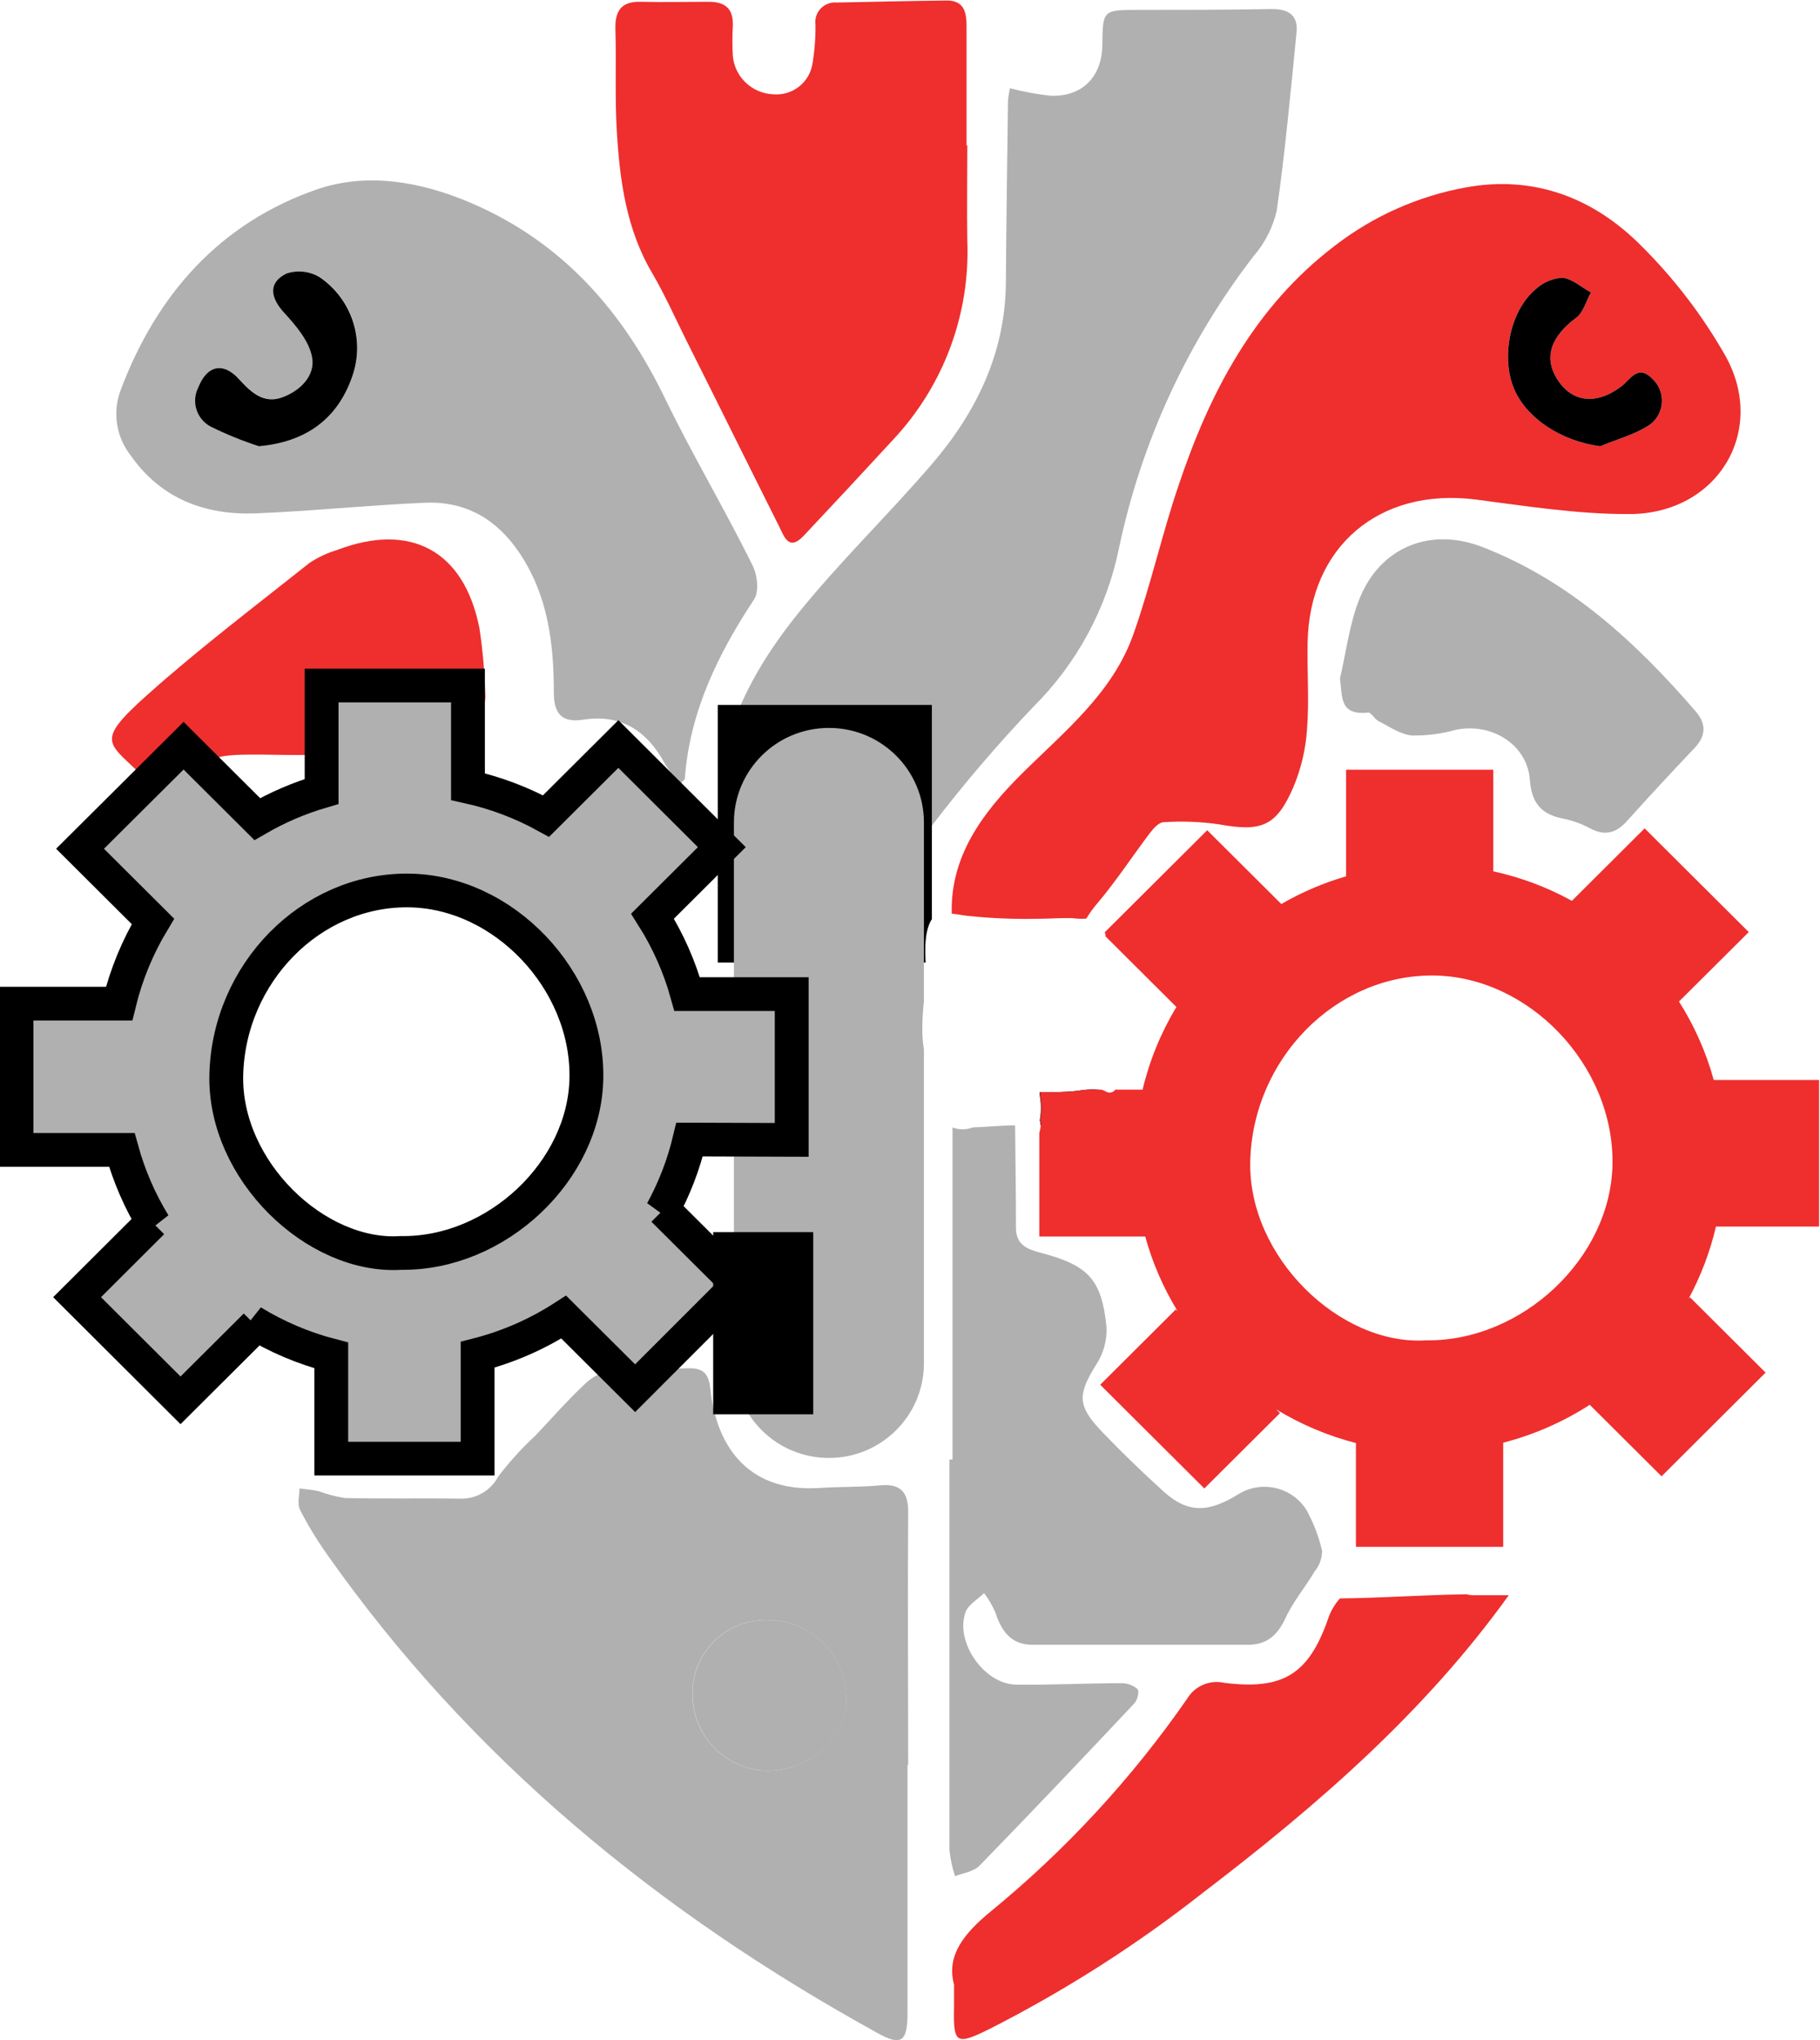 <svg width="207" height="232" xmlns="http://www.w3.org/2000/svg" xmlns:xlink="http://www.w3.org/1999/xlink" xml:space="preserve" overflow="hidden"><defs><clipPath id="clip0"><rect x="-256" y="241" width="207" height="232"/></clipPath></defs><g clip-path="url(#clip0)" transform="translate(256 -241)"><path d="M277.459 131.284C278.969 131.684 280.507 131.97 282.059 132.137 285.634 132.28 287.876 130 287.924 126.387 287.972 122.382 287.972 122.382 292.016 122.372 297.066 122.372 302.125 122.372 307.176 122.276 309.092 122.276 310.117 123.062 309.926 124.94 309.255 131.706 308.642 138.481 307.683 145.198 307.249 147.099 306.358 148.865 305.087 150.344 297.551 160.152 292.326 171.535 289.802 183.644 288.408 190.46 285.038 196.716 280.114 201.631 276.095 205.864 272.308 210.31 268.768 214.951 266.392 218.012 265.456 221.949 266.2 225.751 266.851 229.9 266.2 230.542 261.954 230.6 258.763 230.796 255.563 230.796 252.372 230.6 250.915 230.446 248.855 229.546 248.309 228.386 246.68 225.162 245.501 221.733 244.801 218.19 242.981 207.697 247.187 198.823 253.512 190.946 258.227 185.082 263.67 179.811 268.567 174.09 273.655 168.158 276.942 161.393 276.999 153.353 277.047 146.434 277.153 139.525 277.239 132.616 277.289 132.168 277.363 131.724 277.459 131.284Z" fill="#B0B0B0" transform="matrix(1.004 0 0 1 -419.702 119.75)"/><path d="M358.539 161.767C355.934 157.155 352.709 152.922 348.956 149.184 343.59 143.77 336.863 141.135 329.063 142.572 323.692 143.561 318.637 145.818 314.315 149.156 305.192 156.113 300.132 165.782 296.606 176.323 294.689 181.948 293.424 187.774 291.45 193.361 289.102 200.069 283.621 204.439 278.801 209.249 274.249 213.792 270.694 218.698 270.866 225.157 271.547 225.224 272.218 225.367 272.706 225.415 275.303 225.687 277.916 225.796 280.526 225.741 281.839 225.741 283.171 225.636 284.484 225.665 285.023 225.738 285.569 225.758 286.113 225.722 286.459 225.133 286.856 224.574 287.301 224.055 289.467 221.496 291.297 218.66 293.319 215.986 293.712 215.459 294.335 214.769 294.862 214.759 296.954 214.618 299.054 214.698 301.129 214.999 305.92 215.871 307.626 215.258 309.552 210.811 310.436 208.706 310.964 206.468 311.114 204.19 311.373 200.922 311.114 197.625 311.181 194.348 311.373 183.385 319.327 176.687 330.184 178.057 335.933 178.805 341.769 179.734 347.567 179.715 357.533 179.744 363.273 170.372 358.539 161.767ZM349.991 169.519C348.314 170.659 346.235 171.196 344.328 172.001 339.901 171.436 335.771 168.733 334.448 165.169 333.126 161.604 334.18 156.544 336.997 154.158 337.823 153.38 338.894 152.912 340.025 152.836 341.146 152.941 342.191 153.918 343.274 154.513 342.737 155.471 342.421 156.774 341.606 157.387 338.732 159.524 337.917 161.901 339.431 164.335 341.108 167.047 343.897 167.353 346.743 165.178 347.759 164.402 348.592 162.629 350.231 164.325 351.609 165.61 351.685 167.768 350.4 169.147 350.274 169.281 350.137 169.406 349.991 169.519Z" fill="#EE2F2E" transform="matrix(1.004 0 0 1 -419.702 119.75)"/><path d="M312.82 297.622C312.445 295.979 311.839 294.398 311.018 292.926 309.367 290.351 305.959 289.571 303.352 291.172 299.912 293.328 297.602 293.328 294.929 290.933 292.495 288.729 290.144 286.441 287.876 284.072 285.049 281.082 285.116 279.855 287.282 276.357 288.065 275.126 288.456 273.686 288.403 272.227 287.866 266.765 286.371 265.174 281.015 263.746 279.453 263.334 278.14 262.865 278.14 260.872 278.14 256.991 278.082 253.119 278.044 249.238 276.463 249.238 274.862 249.42 273.253 249.468 272.513 249.756 271.693 249.756 270.953 249.468 270.953 262.06 270.953 274.652 270.953 287.243L270.608 287.243C270.608 302.058 270.608 316.867 270.608 331.669 270.712 332.676 270.925 333.668 271.24 334.63 272.198 334.247 273.358 334.103 274 333.442 279.913 327.347 285.749 321.166 291.556 314.966 291.901 314.602 292.14 313.586 291.92 313.356 291.418 312.914 290.769 312.671 290.099 312.676 286.113 312.676 282.126 312.896 278.14 312.839 274.527 312.791 271.183 307.952 272.438 304.579 272.754 303.726 273.808 303.141 274.527 302.432 275.018 303.088 275.436 303.795 275.773 304.54 276.453 306.648 277.507 308.306 279.97 308.306 288.125 308.306 296.261 308.306 304.435 308.306 306.543 308.306 307.77 307.233 308.661 305.297 309.552 303.362 310.922 301.761 311.986 299.95 312.524 299.293 312.818 298.471 312.82 297.622Z" fill="#B0B0B0" transform="matrix(1.004 0 0 1 -419.702 119.75)"/><path d="M286.736 245.146C286.074 245.146 285.413 245.271 284.752 245.348 283.449 245.461 282.14 245.493 280.833 245.443 280.833 245.568 280.833 245.702 280.833 245.817 281.014 246.767 281.014 247.742 280.833 248.692 280.868 248.761 280.891 248.836 280.9 248.912 280.924 249.003 280.924 249.099 280.9 249.19L287.54 249.19 287.54 245.185C287.273 245.159 287.004 245.145 286.736 245.146Z" transform="matrix(1.004 0 0 1 -419.702 119.75)"/><path d="M265.855 321.981C265.855 331.384 265.855 340.782 265.855 350.173 265.855 353.479 265.165 354.007 262.338 352.397 237.653 338.732 216.341 321.224 200.05 297.957 198.925 296.36 197.917 294.685 197.031 292.945 196.705 292.294 196.974 291.345 196.974 290.53 197.702 290.626 198.44 290.674 199.149 290.837 200.12 291.2 201.125 291.464 202.148 291.623 206.489 291.719 210.84 291.623 215.181 291.69 216.979 291.75 218.652 290.774 219.484 289.179 220.746 287.515 222.151 285.962 223.681 284.541 225.492 282.625 227.236 280.612 229.162 278.791 230.02 277.898 231.13 277.29 232.344 277.047 235.151 276.779 238.007 276.99 240.834 276.865 242.597 276.789 243.335 277.335 243.517 279.203 244.121 285.202 247.398 291.029 255.889 290.473 258.179 290.319 260.498 290.387 262.788 290.176 265.078 289.965 265.951 290.952 265.931 293.233 265.864 302.815 265.931 312.398 265.931 321.981ZM250.11 305.489C245.514 305.324 241.654 308.917 241.49 313.513 241.484 313.665 241.483 313.817 241.486 313.97 241.496 318.615 245.154 322.432 249.794 322.642 254.71 322.7 258.869 319.001 258.907 314.526 258.966 309.604 255.032 305.563 250.11 305.489Z" fill="#B0B0B0" transform="matrix(1.004 0 0 1 -419.702 119.75)"/><path d="M240 210.447C239.406 209.585 238.774 208.808 238.285 207.946 236.273 204.333 233.379 202.436 229.124 203.097 226.632 203.49 225.78 202.34 225.789 199.964 225.789 194.319 225.099 188.848 221.803 183.999 219.254 180.261 215.775 178.249 211.262 178.422 204.812 178.699 198.382 179.38 191.933 179.639 186.231 179.83 181.277 177.952 177.875 173.074 176.24 171.004 175.783 168.239 176.668 165.753 180.731 154.81 187.928 146.588 199.053 142.754 204.726 140.838 210.783 141.911 216.436 144.345 226.843 148.83 233.685 156.745 238.477 166.75 241.562 173.122 245.185 179.207 248.318 185.589 248.855 186.663 249.056 188.541 248.472 189.423 244.37 195.661 241.189 202.196 240.633 209.776 240.642 209.949 240.412 210.054 240 210.447ZM192.384 172.001C197.654 171.541 201.286 168.935 202.982 164.047 204.444 159.895 202.945 155.278 199.322 152.778 198.192 152.094 196.819 151.94 195.565 152.356 193.476 153.315 193.649 155.078 195.278 156.803 196.629 158.279 198.152 160.061 198.459 161.91 198.823 163.971 197.127 165.744 195.048 166.453 192.968 167.162 191.531 165.878 190.256 164.45 188.34 162.39 186.576 162.735 185.551 165.341 184.755 166.942 185.363 168.888 186.931 169.749 188.69 170.635 190.513 171.387 192.384 172.001Z" fill="#B0B0B0" transform="matrix(1.004 0 0 1 -419.702 119.75)"/><path d="M329.935 302.672C329.691 302.674 329.449 302.637 329.216 302.566 324.425 302.624 319.633 302.988 314.842 303.036 314.226 303.723 313.762 304.533 313.481 305.412 311.287 311.66 308.393 313.471 301.752 312.638 300.092 312.257 298.377 312.999 297.516 314.468 291.261 323.516 283.779 331.649 275.284 338.636 272.333 341.07 270.215 343.609 271.125 346.934 271.125 348.314 271.125 348.928 271.125 349.551 271.039 353.671 271.355 353.872 275.064 352.042 283.67 347.663 291.82 342.44 299.394 336.451 312.302 326.561 324.463 315.963 333.969 302.672Z" fill="#EE2F2E" transform="matrix(1.004 0 0 1 -419.702 119.75)"/><path d="M314.842 198.421C315.57 195.335 315.925 192.096 317.113 189.212 319.499 183.405 325.153 181.191 330.979 183.462 340.83 187.295 348.362 194.271 355.137 202.148 356.373 203.595 356.326 204.956 354.965 206.374 352.409 209.07 349.886 211.808 347.394 214.587 346.149 215.996 344.884 216.36 343.178 215.459 342.241 214.949 341.234 214.58 340.188 214.366 337.677 213.868 336.547 212.642 336.355 209.891 336.02 205.867 331.976 203.423 327.989 204.247 326.375 204.703 324.702 204.923 323.025 204.899 321.703 204.784 320.429 203.883 319.192 203.25 318.742 203.02 318.368 202.225 318.023 202.292 314.756 202.637 315.139 200.481 314.842 198.421Z" fill="#B0B0B0" transform="matrix(1.004 0 0 1 -419.702 119.75)"/><path d="M184.286 215.037C182.446 213.034 181.076 211.501 179.667 210.006 175.518 205.617 173.362 205.972 179.84 200.184 185.685 194.952 191.952 190.189 198.095 185.283 199.062 184.633 200.122 184.132 201.238 183.797 209.585 180.606 215.612 183.884 217.356 192.662 217.726 195.112 217.947 197.582 218.018 200.059 218.161 202.11 217.136 202.992 215.143 202.858 213.993 202.781 212.833 202.858 211.693 202.714 208.935 202.254 206.135 203.242 204.276 205.33 203.103 206.347 201.62 206.938 200.069 207.007 196.897 207.246 193.696 207.007 190.486 207.084 186.222 207.17 185.235 208.176 184.928 212.402 184.766 213.292 184.552 214.172 184.286 215.037Z" fill="#EE2F2E" transform="matrix(1.004 0 0 1 -419.702 119.75)"/><path d="M369.119 260.747 369.119 244.073 357.188 244.073C356.325 240.92 354.996 237.914 353.25 235.151L361.155 227.255 349.359 215.459 341.118 223.7C338.329 222.155 335.33 221.026 332.215 220.346L332.215 208.789 315.541 208.789 315.541 220.911 315.541 220.911C312.975 221.66 310.51 222.719 308.201 224.064L299.806 215.67 288.192 227.284C288.266 227.426 288.299 227.585 288.288 227.744L296.318 235.774C294.56 238.689 293.267 241.861 292.485 245.175L289.4 245.175C289.14 245.534 288.639 245.616 288.278 245.357 288.128 245.274 287.967 245.212 287.799 245.175L286.467 245.175C285.911 245.175 285.356 245.28 284.8 245.348 283.494 245.461 282.181 245.493 280.871 245.443 280.871 245.568 280.871 245.693 280.871 245.817 281.052 246.767 281.052 247.742 280.871 248.692 280.906 248.761 280.929 248.836 280.938 248.912 280.971 249.035 280.971 249.163 280.938 249.286 280.938 249.564 280.842 249.832 280.785 250.101L280.785 261.878 292.782 261.878C293.602 264.866 294.837 267.724 296.452 270.368L296.251 270.167 287.684 278.734 299.481 290.53 308.048 281.963 307.616 281.532C310.421 283.251 313.468 284.543 316.653 285.365L316.653 297.171 333.337 297.171 333.337 285.327C336.814 284.425 340.125 282.969 343.14 281.015L351.275 289.15 363.062 277.354 354.495 268.787 354.342 268.95C355.732 266.364 356.773 263.607 357.437 260.747ZM324.568 273.684C314.871 274.297 304.397 264.216 304.684 253.272 304.981 241.725 314.267 232.133 325.383 232.19 336.269 232.267 345.9 242.434 345.717 253.656 345.545 264.321 335.483 273.837 324.568 273.684Z" fill="#EE2F2E" transform="matrix(1.004 0 0 1 -419.702 119.75)"/><path d="M344.328 172.001C339.901 171.436 335.771 168.733 334.448 165.169 333.126 161.604 334.18 156.544 336.997 154.158 337.823 153.38 338.894 152.912 340.025 152.836 341.146 152.941 342.191 153.918 343.274 154.513 342.737 155.471 342.421 156.774 341.606 157.387 338.732 159.524 337.917 161.901 339.431 164.335 341.108 167.047 343.897 167.353 346.743 165.178 347.759 164.402 348.592 162.629 350.231 164.325 351.609 165.61 351.685 167.768 350.4 169.147 350.274 169.281 350.137 169.406 349.991 169.519 348.314 170.659 346.235 171.196 344.328 172.001Z" transform="matrix(1.004 0 0 1 -419.702 119.75)"/><path d="M250.11 305.489C255.04 305.552 258.985 309.596 258.926 314.526 258.926 319.001 254.729 322.7 249.813 322.642 245.173 322.432 241.515 318.615 241.505 313.97 241.418 309.372 245.074 305.573 249.673 305.486 249.819 305.483 249.965 305.484 250.11 305.489Z" fill="#B0B0B0" transform="matrix(1.004 0 0 1 -419.702 119.75)"/><path d="M192.384 172.001C190.497 171.389 188.658 170.636 186.883 169.749 185.315 168.888 184.707 166.942 185.503 165.341 186.529 162.735 188.378 162.39 190.208 164.45 191.502 165.878 192.93 167.191 195 166.453 197.07 165.715 198.775 163.971 198.411 161.91 198.095 160.061 196.581 158.279 195.23 156.803 193.649 155.078 193.428 153.363 195.517 152.356 196.771 151.94 198.144 152.094 199.274 152.778 202.907 155.271 204.42 159.888 202.963 164.047 201.286 168.935 197.654 171.532 192.384 172.001Z" transform="matrix(1.004 0 0 1 -419.702 119.75)"/><path d="M268.547 225.885C268.568 225.854 268.59 225.826 268.615 225.799L268.615 201.42 244.361 201.42 244.361 230.724 267.905 230.724C267.838 229.172 267.771 227.246 268.547 225.885Z" transform="matrix(1.004 0 0 1 -419.702 119.75)"/><path d="M267.532 238.218C267.539 237.18 267.601 236.144 267.714 235.113L267.714 214.788C267.714 208.85 262.9 204.036 256.962 204.036 256.959 204.036 256.955 204.036 256.952 204.036L256.952 204.036C251.014 204.031 246.197 208.84 246.191 214.779 246.191 214.781 246.191 214.785 246.191 214.788L246.191 276.3C246.191 282.243 251.009 287.061 256.952 287.061L256.952 287.061C262.896 287.061 267.714 282.243 267.714 276.3L267.714 240.623C267.59 239.828 267.53 239.023 267.532 238.218Z" fill="#B0B0B0" transform="matrix(1.004 0 0 1 -419.702 119.75)"/><path d="M252.736 250.886 252.736 234.308 240.892 234.308C240.026 231.178 238.706 228.192 236.972 225.444L244.82 217.596 233.101 205.867 224.908 214.06C222.134 212.528 219.156 211.402 216.063 210.715L216.063 199.216 199.484 199.216 199.484 211.262 199.484 211.262C196.936 212.013 194.488 213.068 192.192 214.405L183.845 206.058 172.116 217.778 180.376 226.038C178.631 228.944 177.34 232.097 176.543 235.391L164.919 235.391 164.919 252.027 176.85 252.027C177.665 254.994 178.891 257.832 180.491 260.46L180.29 260.258 171.781 268.777 183.5 280.507 192.019 271.988 191.598 271.566C194.384 273.281 197.411 274.573 200.577 275.399L200.577 287.138 217.155 287.138 217.155 275.322C220.616 274.43 223.911 272.983 226.91 271.039L234.998 279.127 246.718 267.359 238.199 258.84 238.045 259.003C239.443 256.435 240.493 253.692 241.169 250.848ZM208.454 263.746C198.823 264.36 188.407 254.336 188.685 243.46 188.982 231.96 198.21 222.445 209.268 222.521 220.087 222.598 229.661 232.708 229.478 243.853 229.306 254.442 219.302 263.9 208.454 263.746Z" stroke="#000000" stroke-width="3.833" fill="#B0B0B0" transform="matrix(1.004 0 0 1 -419.702 119.75)"/><path d="M83.188 142.515 89.733 142.515 89.733 158.441 83.188 158.441Z" stroke="#000000" stroke-width="4.791" transform="matrix(1.004 0 0 1 -256 241.01)"/><path d="M272.63 137.762C272.63 141.394 272.572 145.035 272.63 148.667 272.954 157.016 269.927 165.147 264.226 171.254 260.872 174.914 257.496 178.556 254.097 182.178 252.4 183.989 251.883 182.264 251.318 181.133 247.791 174.071 244.313 166.989 240.777 159.917 239.521 157.378 238.362 154.771 236.943 152.328 234.002 147.345 233.264 141.787 232.928 136.248 232.689 132.357 232.88 128.447 232.765 124.547 232.708 122.449 233.465 121.394 235.64 121.452 238.208 121.519 240.786 121.452 243.306 121.452 245.223 121.452 246.124 122.238 246.066 124.154 246.004 125.303 246.004 126.455 246.066 127.604 246.276 130.006 248.238 131.877 250.647 131.974 252.796 132.159 254.727 130.661 255.084 128.534 255.333 127.052 255.449 125.551 255.429 124.049 255.27 122.826 256.131 121.706 257.354 121.546 257.522 121.524 257.693 121.522 257.863 121.538 262.031 121.452 266.2 121.356 270.32 121.308 272.313 121.308 272.543 122.726 272.543 124.241 272.543 128.764 272.543 133.287 272.543 137.81Z" fill="#EE2F2E" transform="matrix(1.004 0 0 1 -419.702 119.75)"/></g></svg>